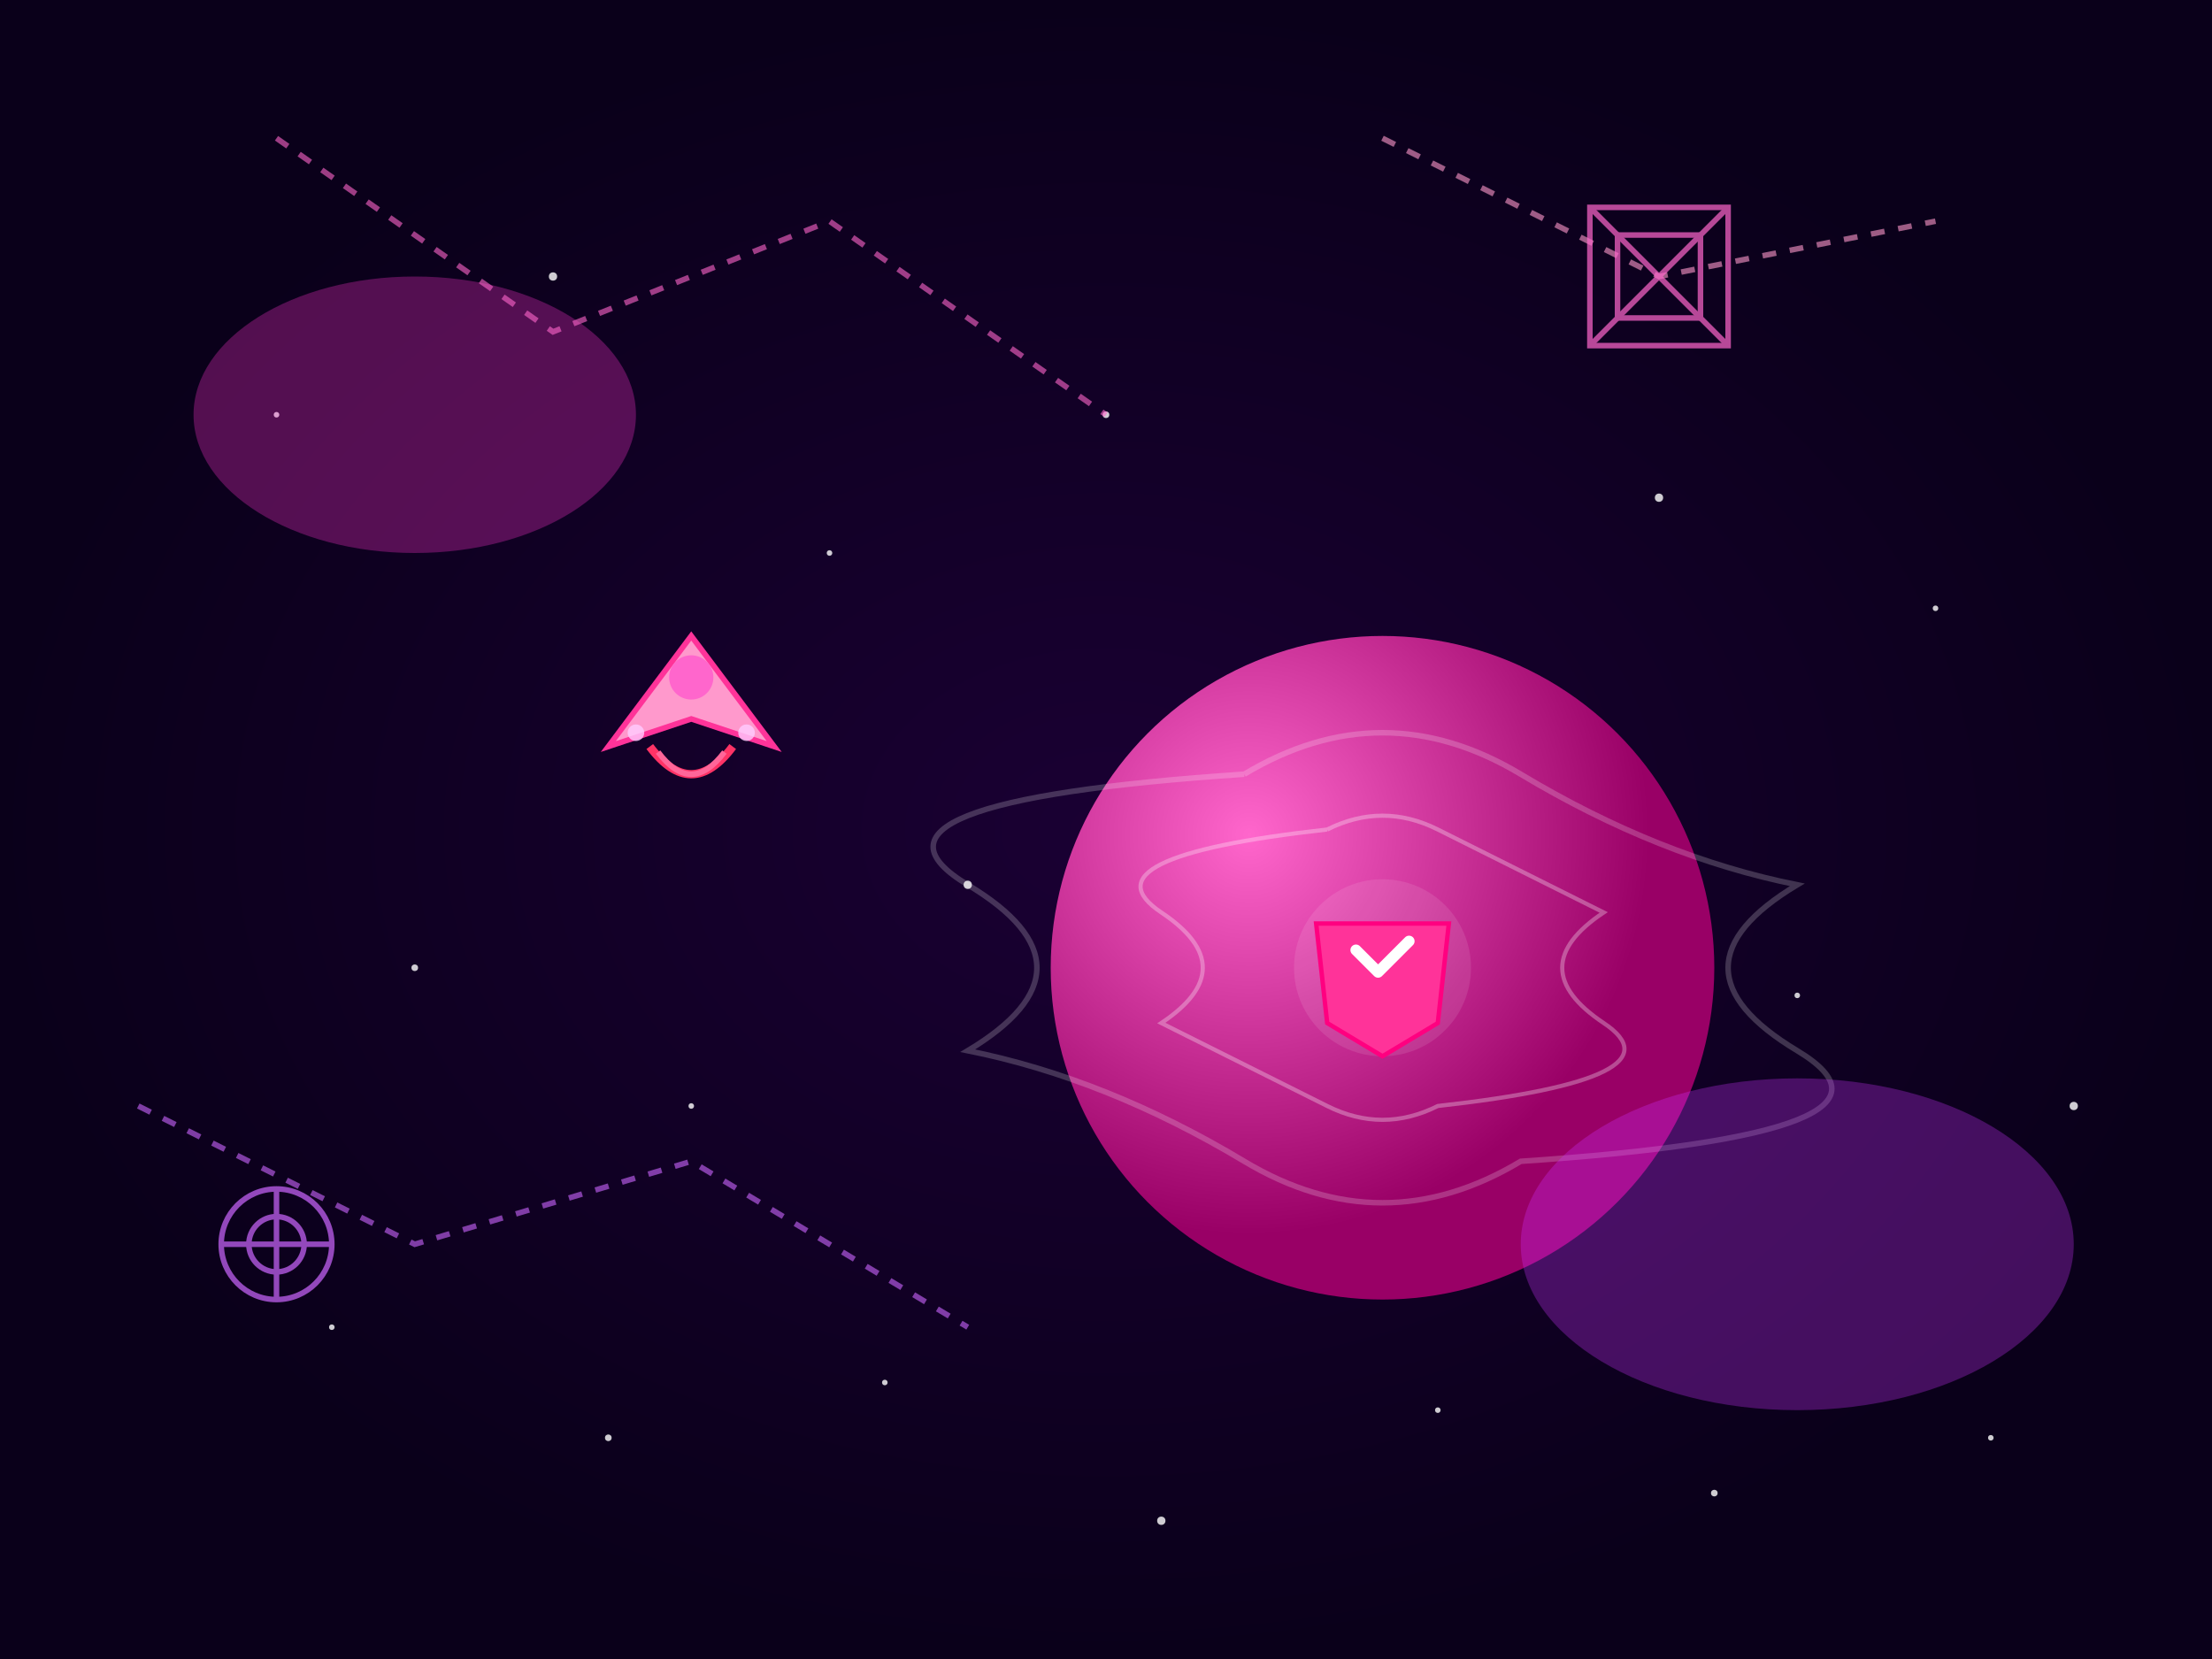<svg xmlns="http://www.w3.org/2000/svg" width="800" height="600" viewBox="0 0 800 600">
  <!-- 背景星空 -->
  <defs>
    <radialGradient id="bg-gradient" cx="50%" cy="50%" r="50%" fx="50%" fy="50%">
      <stop offset="0%" style="stop-color:#1a0033;stop-opacity:1" />
      <stop offset="100%" style="stop-color:#0a001a;stop-opacity:1" />
    </radialGradient>
    <radialGradient id="planet-gradient" cx="30%" cy="30%" r="60%" fx="30%" fy="30%">
      <stop offset="0%" style="stop-color:#ff66cc;stop-opacity:1" />
      <stop offset="50%" style="stop-color:#cc3399;stop-opacity:1" />
      <stop offset="100%" style="stop-color:#990066;stop-opacity:1" />
    </radialGradient>
    <filter id="glow">
      <feGaussianBlur stdDeviation="3" result="coloredBlur"/>
      <feMerge>
        <feMergeNode in="coloredBlur"/>
        <feMergeNode in="SourceGraphic"/>
      </feMerge>
    </filter>
    <filter id="planet-glow">
      <feGaussianBlur stdDeviation="8" result="coloredBlur"/>
      <feMerge>
        <feMergeNode in="coloredBlur"/>
        <feMergeNode in="SourceGraphic"/>
      </feMerge>
    </filter>
  </defs>
  
  <!-- 背景 -->
  <rect width="800" height="600" fill="url(#bg-gradient)"/>
  
  <!-- 星星 -->
  <g fill="white" opacity="0.8">
    <circle cx="100" cy="150" r="1"/>
    <circle cx="200" cy="100" r="1.5"/>
    <circle cx="300" cy="200" r="1"/>
    <circle cx="400" cy="150" r="1.2"/>
    <circle cx="500" cy="250" r="1"/>
    <circle cx="600" cy="180" r="1.5"/>
    <circle cx="700" cy="220" r="1"/>
    <circle cx="150" cy="350" r="1.2"/>
    <circle cx="250" cy="400" r="1"/>
    <circle cx="350" cy="320" r="1.5"/>
    <circle cx="450" cy="380" r="1"/>
    <circle cx="550" cy="420" r="1.2"/>
    <circle cx="650" cy="360" r="1"/>
    <circle cx="750" cy="400" r="1.5"/>
    <circle cx="120" cy="480" r="1"/>
    <circle cx="220" cy="520" r="1.2"/>
    <circle cx="320" cy="500" r="1"/>
    <circle cx="420" cy="550" r="1.5"/>
    <circle cx="520" cy="510" r="1"/>
    <circle cx="620" cy="540" r="1.2"/>
    <circle cx="720" cy="520" r="1"/>
  </g>
  
  <!-- AI星球 -->
  <g filter="url(#planet-glow)">
    <circle cx="500" cy="350" r="120" fill="url(#planet-gradient)"/>
    <!-- 星球纹理 -->
    <path d="M450 280 Q500 250 550 280 T650 320 Q600 350 650 380 T550 420 Q500 450 450 420 T350 380 Q400 350 350 320 T450 280" fill="none" stroke="rgba(255,255,255,0.2)" stroke-width="2"/>
    <path d="M480 300 Q500 290 520 300 T580 330 Q550 350 580 370 T520 400 Q500 410 480 400 T420 370 Q450 350 420 330 T480 300" fill="none" stroke="rgba(255,255,255,0.3)" stroke-width="1.5"/>
    <!-- 上宽下尖的紫红色盾牌 -->
    <g transform="translate(500, 350) scale(0.8)">
      <circle cx="0" cy="0" r="40" fill="rgba(255,255,255,0.1)"/>
      <!-- 盾牌主体（上宽下尖） -->
      <path d="M-30 -20 L30 -20 L25 25 L0 40 L-25 25 Z" fill="#ff3399" stroke="#ff0080" stroke-width="2"/>
      <!-- 中间的对勾 -->
      <path d="M-12 -8 L-2 2 L12 -12" stroke="white" stroke-width="5" stroke-linecap="round" stroke-linejoin="round" fill="#ff3399"/>
    </g>
  </g>
  
  <!-- 飞船 -->
  <g transform="translate(250, 250)" filter="url(#glow)">
    <path d="M0 -20 L-30 20 L0 10 L30 20 Z" fill="#ff99cc" stroke="#ff3399" stroke-width="2"/>
    <circle cx="0" cy="-5" r="8" fill="#ff66cc"/>
    <circle cx="-20" cy="15" r="3" fill="#ffccff" opacity="0.8"/>
    <circle cx="20" cy="15" r="3" fill="#ffccff" opacity="0.8"/>
    <!-- 飞船尾焰 -->
    <path d="M-15 20 Q0 40 15 20" fill="none" stroke="#ff3366" stroke-width="3"/>
    <path d="M-12 22 Q0 38 12 22" fill="none" stroke="#ff6699" stroke-width="2"/>
  </g>
  
  <!-- 星云 -->
  <g opacity="0.3">
    <ellipse cx="150" cy="150" rx="80" ry="50" fill="#ff33cc"/>
    <ellipse cx="650" cy="450" rx="100" ry="60" fill="#cc33ff"/>
  </g>
  
  <!-- 数据流 -->
  <g opacity="0.6">
    <path d="M100 50 L200 120 L300 80 L400 150" fill="none" stroke="#ff66cc" stroke-width="2" stroke-dasharray="5,5"/>
    <path d="M50 400 L150 450 L250 420 L350 480" fill="none" stroke="#cc66ff" stroke-width="2" stroke-dasharray="5,5"/>
    <path d="M500 50 L600 100 L700 80" fill="none" stroke="#ff99cc" stroke-width="2" stroke-dasharray="5,5"/>
  </g>
  
  <!-- 科技元素 -->
  <g transform="translate(600, 100)" opacity="0.7">
    <rect x="-25" y="-25" width="50" height="50" fill="none" stroke="#ff66cc" stroke-width="2"/>
    <rect x="-15" y="-15" width="30" height="30" fill="none" stroke="#ff66cc" stroke-width="2"/>
    <line x1="-25" y1="-25" x2="25" y2="25" stroke="#ff66cc" stroke-width="2"/>
    <line x1="25" y1="-25" x2="-25" y2="25" stroke="#ff66cc" stroke-width="2"/>
  </g>
  
  <g transform="translate(100, 450)" opacity="0.7">
    <circle cx="0" cy="0" r="20" fill="none" stroke="#cc66ff" stroke-width="2"/>
    <circle cx="0" cy="0" r="10" fill="none" stroke="#cc66ff" stroke-width="2"/>
    <line x1="0" y1="-20" x2="0" y2="20" stroke="#cc66ff" stroke-width="2"/>
    <line x1="-20" y1="0" x2="20" y2="0" stroke="#cc66ff" stroke-width="2"/>
  </g>
</svg>
